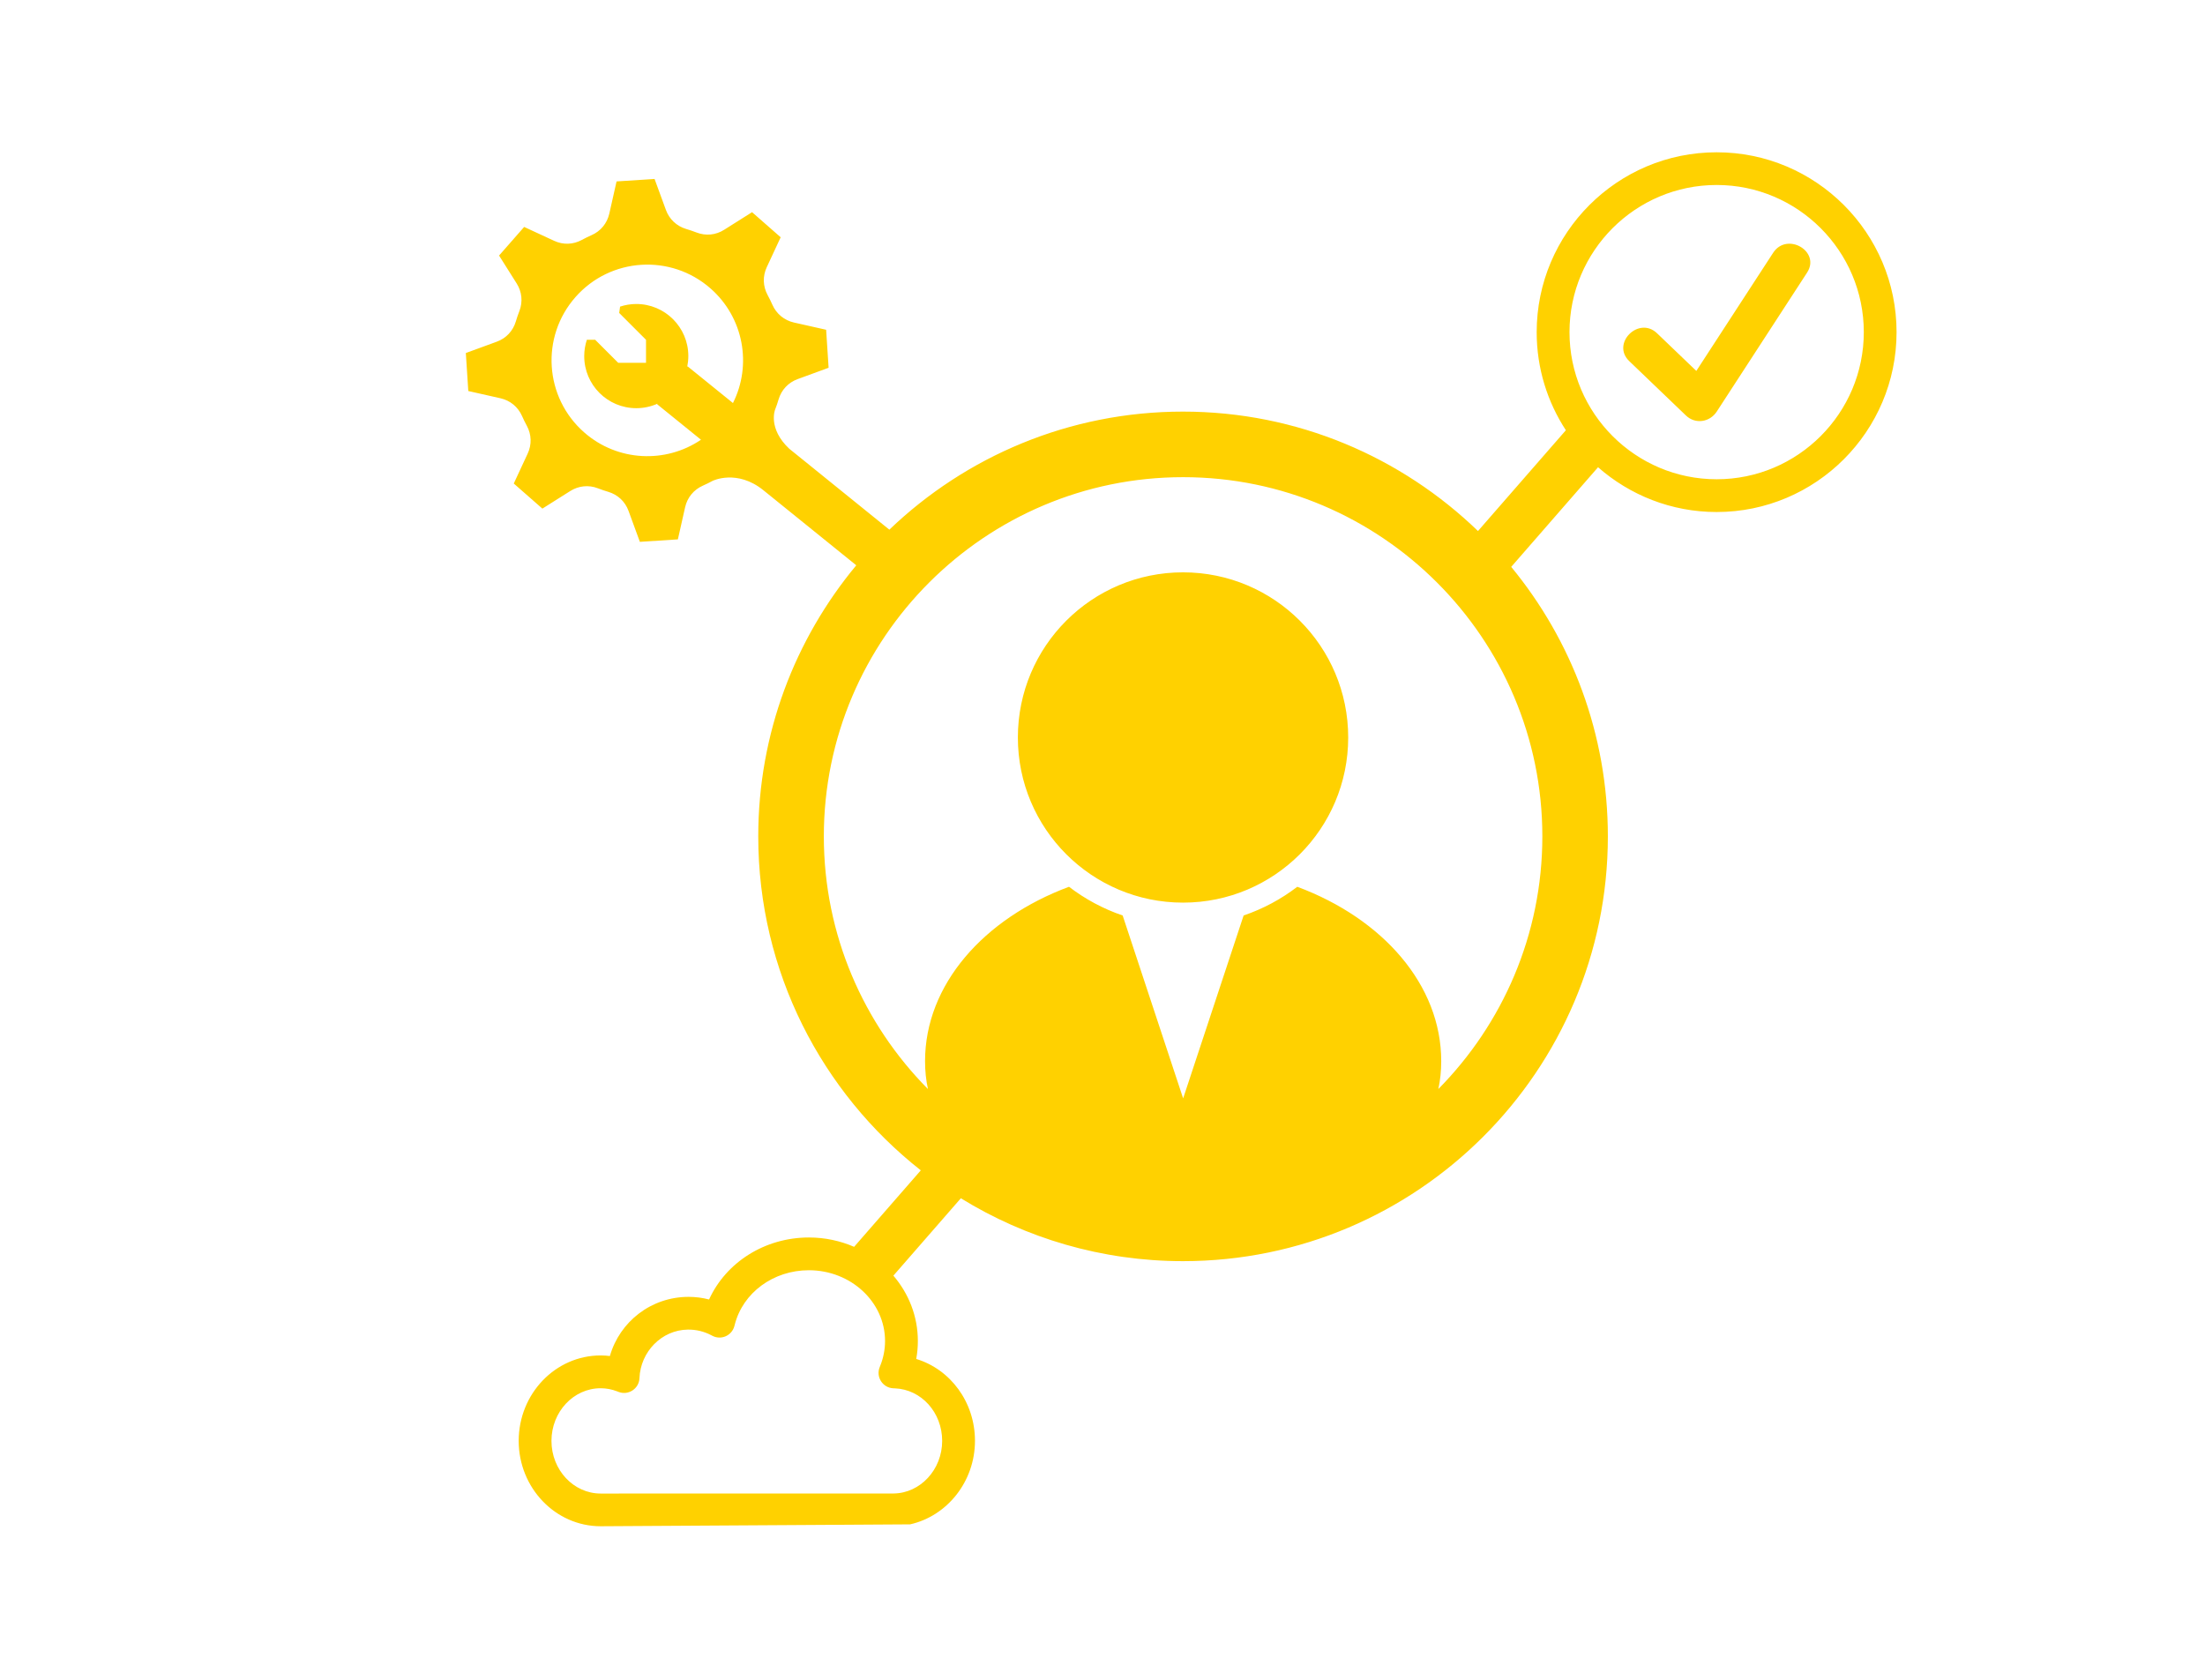 <?xml version="1.0" encoding="utf-8"?>
<!-- Generator: Adobe Illustrator 23.0.3, SVG Export Plug-In . SVG Version: 6.00 Build 0)  -->
<svg version="1.1" id="Layer_1" xmlns="http://www.w3.org/2000/svg" xmlns:xlink="http://www.w3.org/1999/xlink" x="0px" y="0px"
	 viewBox="0 0 420 320" style="enable-background:new 0 0 420 320;" xml:space="preserve">
<style type="text/css">
	.st0{fill:none;stroke:#FFD100;stroke-width:7;stroke-miterlimit:10;}
	.st1{fill:#FFD100;}
	.st2{fill:none;stroke:#FFD100;stroke-width:6;stroke-miterlimit:10;}
	.st3{fill:none;stroke:#FFD100;stroke-width:8.454;stroke-miterlimit:10;}
	.st4{fill:none;stroke:#FFD100;stroke-width:9.682;stroke-miterlimit:10;}
	.st5{fill:none;stroke:#FFD100;stroke-width:11.831;stroke-miterlimit:10;}
	.st6{fill:none;stroke:#FFD100;stroke-width:6.677;stroke-miterlimit:10;}
	.st7{fill:none;stroke:#FFD100;stroke-width:10.271;stroke-miterlimit:10;}
	.st8{fill:url(#SVGID_1_);}
	.st9{fill:url(#SVGID_2_);}
	.st10{fill:url(#SVGID_3_);}
	.st11{fill:none;stroke:#FFD100;stroke-width:5;stroke-miterlimit:10;}
	.st12{fill:none;stroke:#FFD100;stroke-width:8.797;stroke-miterlimit:10;}
	.st13{fill:none;stroke:#FFD100;stroke-width:7.68;stroke-miterlimit:10;}
</style>
<g>
	<g>
		<path class="st1" d="M256.8,140.49c0,17.37-14.08,31.46-31.46,31.46c-17.37,0-31.46-14.09-31.46-31.46s14.08-31.46,31.46-31.46
			C242.72,109.03,256.8,123.11,256.8,140.49z M361.25,63.27c0,18.9-15.37,34.27-34.27,34.27c-8.65,0-16.55-3.23-22.59-8.53
			l-16.54,18.98c11.5,13.98,18.41,31.86,18.41,51.34c0,44.62-36.3,80.92-80.92,80.92c-15.5,0-30-4.39-42.32-11.98l-12.85,14.74
			c2.91,3.4,4.66,7.73,4.66,12.44c0,1.16-0.1,2.3-0.31,3.43c6.51,1.98,11.19,8.21,11.19,15.6c0,7.77-5.32,14.34-12.36,15.91
			l-58.94,0.36c-8.61,0-15.61-7.3-15.61-16.27s7-16.27,15.61-16.27c0.59,0,1.18,0.04,1.76,0.11c1.87-6.55,7.87-11.27,14.99-11.27
			c1.32,0,2.63,0.17,3.9,0.5c3.25-7.1,10.63-11.81,19.02-11.81c3.07,0,5.98,0.64,8.61,1.78l12.7-14.57
			c-18.84-14.83-30.96-37.83-30.96-63.62c0-19.61,7.02-37.62,18.67-51.64L145.42,93.4l0,0c-5.04-4.08-9.68-1.8-9.68-1.8
			c-0.61,0.33-1.23,0.64-1.87,0.92c-1.73,0.77-2.95,2.25-3.37,4.1l-1.38,6.13l-7.24,0.47l-2.16-5.9c-0.65-1.78-2.05-3.09-3.87-3.63
			c-0.66-0.19-1.32-0.42-1.96-0.67c-1.76-0.68-3.67-0.49-5.27,0.52l-5.31,3.35l-5.45-4.78l2.65-5.7c0.8-1.72,0.74-3.63-0.16-5.3
			c-0.33-0.61-0.64-1.23-0.92-1.87c-0.77-1.73-2.25-2.95-4.1-3.37l-6.13-1.38l-0.47-7.24l5.9-2.16c1.78-0.65,3.09-2.05,3.63-3.87
			c0.19-0.66,0.42-1.32,0.67-1.96c0.68-1.77,0.49-3.67-0.52-5.27l-3.35-5.31l4.78-5.45l5.7,2.64c1.72,0.8,3.63,0.74,5.29-0.17
			c0.61-0.33,1.23-0.63,1.86-0.91c1.73-0.76,2.95-2.25,3.37-4.1l1.38-6.13l7.24-0.47l2.16,5.9c0.65,1.78,2.05,3.09,3.86,3.63
			c0.67,0.2,1.32,0.42,1.97,0.67c1.77,0.68,3.67,0.5,5.27-0.52l5.31-3.35l5.45,4.78l-2.65,5.7c-0.8,1.72-0.74,3.63,0.16,5.3
			c0.33,0.61,0.64,1.23,0.92,1.87c0.77,1.73,2.25,2.95,4.1,3.37l6.13,1.38l0.47,7.24l-5.9,2.16c-1.78,0.65-3.09,2.05-3.63,3.87
			c-0.19,0.66-0.42,1.32-0.67,1.96c0,0-1.41,3.56,2.7,7.43l1.76,1.42c0,0,0,0,0,0v0l17.31,14c14.54-13.93,34.25-22.49,55.93-22.49
			c21.81,0,41.62,8.67,56.19,22.75l16.74-19.2c-3.51-5.38-5.56-11.79-5.56-18.68c0-18.9,15.37-34.27,34.27-34.27
			C345.88,29,361.25,44.37,361.25,63.27z M135.34,54.95c-7.57-6.65-19.09-5.91-25.74,1.66c-6.65,7.57-5.91,19.09,1.66,25.75
			c6.37,5.6,15.55,5.96,22.26,1.41L125.16,77l0.08-0.1c-1.23,0.55-2.6,0.86-4.04,0.86c-5.48,0-9.92-4.44-9.92-9.92
			c0-1.09,0.18-2.13,0.5-3.11h1.59l4.39,4.39h5.29v-4.39l-5.11-5.11l0.17-1.21c0.97-0.32,2.01-0.5,3.08-0.5
			c5.48,0,9.92,4.44,9.92,9.92c0,0.7-0.08,1.39-0.21,2.05l0.07-0.09l8.64,6.99C143.24,69.57,141.7,60.54,135.34,54.95z
			 M170.17,264.47c-2.03-0.08-3.37-2.15-2.61-4.03l0.1-0.25c0.61-1.52,0.92-3.11,0.92-4.73c0-7.43-6.51-13.48-14.51-13.48
			c-6.76,0-12.57,4.27-14.12,10.38l-0.06,0.23c-0.47,1.84-2.52,2.76-4.2,1.88l-0.21-0.11c-1.39-0.73-2.9-1.09-4.47-1.07
			c-5.01,0.07-9.01,4.24-9.21,9.25c-0.08,2.01-2.11,3.34-3.98,2.62l-0.25-0.1c-1.04-0.4-2.1-0.6-3.16-0.6
			c-5.17,0-9.37,4.5-9.37,10.03s4.2,10.03,9.37,10.03l55.78-0.01c5.11-0.05,9.27-4.55,9.27-10.02c0-5.41-3.96-9.81-9.02-10.01
			L170.17,264.47z M293.78,159.33c0-37.73-30.7-68.43-68.43-68.43c-37.73,0-68.43,30.7-68.43,68.43c0,18.75,7.58,35.76,19.83,48.13
			c-0.36-1.66-0.55-3.42-0.55-5.31c0-14.57,11.18-27.18,27.42-33.22c3.06,2.34,6.5,4.2,10.22,5.47l11.52,34.84l11.52-34.84
			c3.72-1.27,7.16-3.12,10.22-5.47c16.24,6.05,27.42,18.65,27.42,33.22c0,1.88-0.19,3.65-0.55,5.31
			C286.2,195.08,293.78,178.08,293.78,159.33z M355.01,63.27c0-15.45-12.57-28.03-28.03-28.03s-28.03,12.57-28.03,28.03
			s12.57,28.03,28.03,28.03S355.01,78.73,355.01,63.27z M337.74,48.16c-4.88,7.5-9.75,15-14.63,22.5c-2.49-2.39-4.99-4.78-7.48-7.17
			c-3.48-3.34-8.79,1.95-5.3,5.3c3.6,3.45,7.2,6.91,10.8,10.36c1.8,1.73,4.56,1.28,5.88-0.76c5.73-8.82,11.46-17.63,17.19-26.45
			C346.85,47.88,340.36,44.12,337.74,48.16z"/>
	</g>
</g>
</svg>
